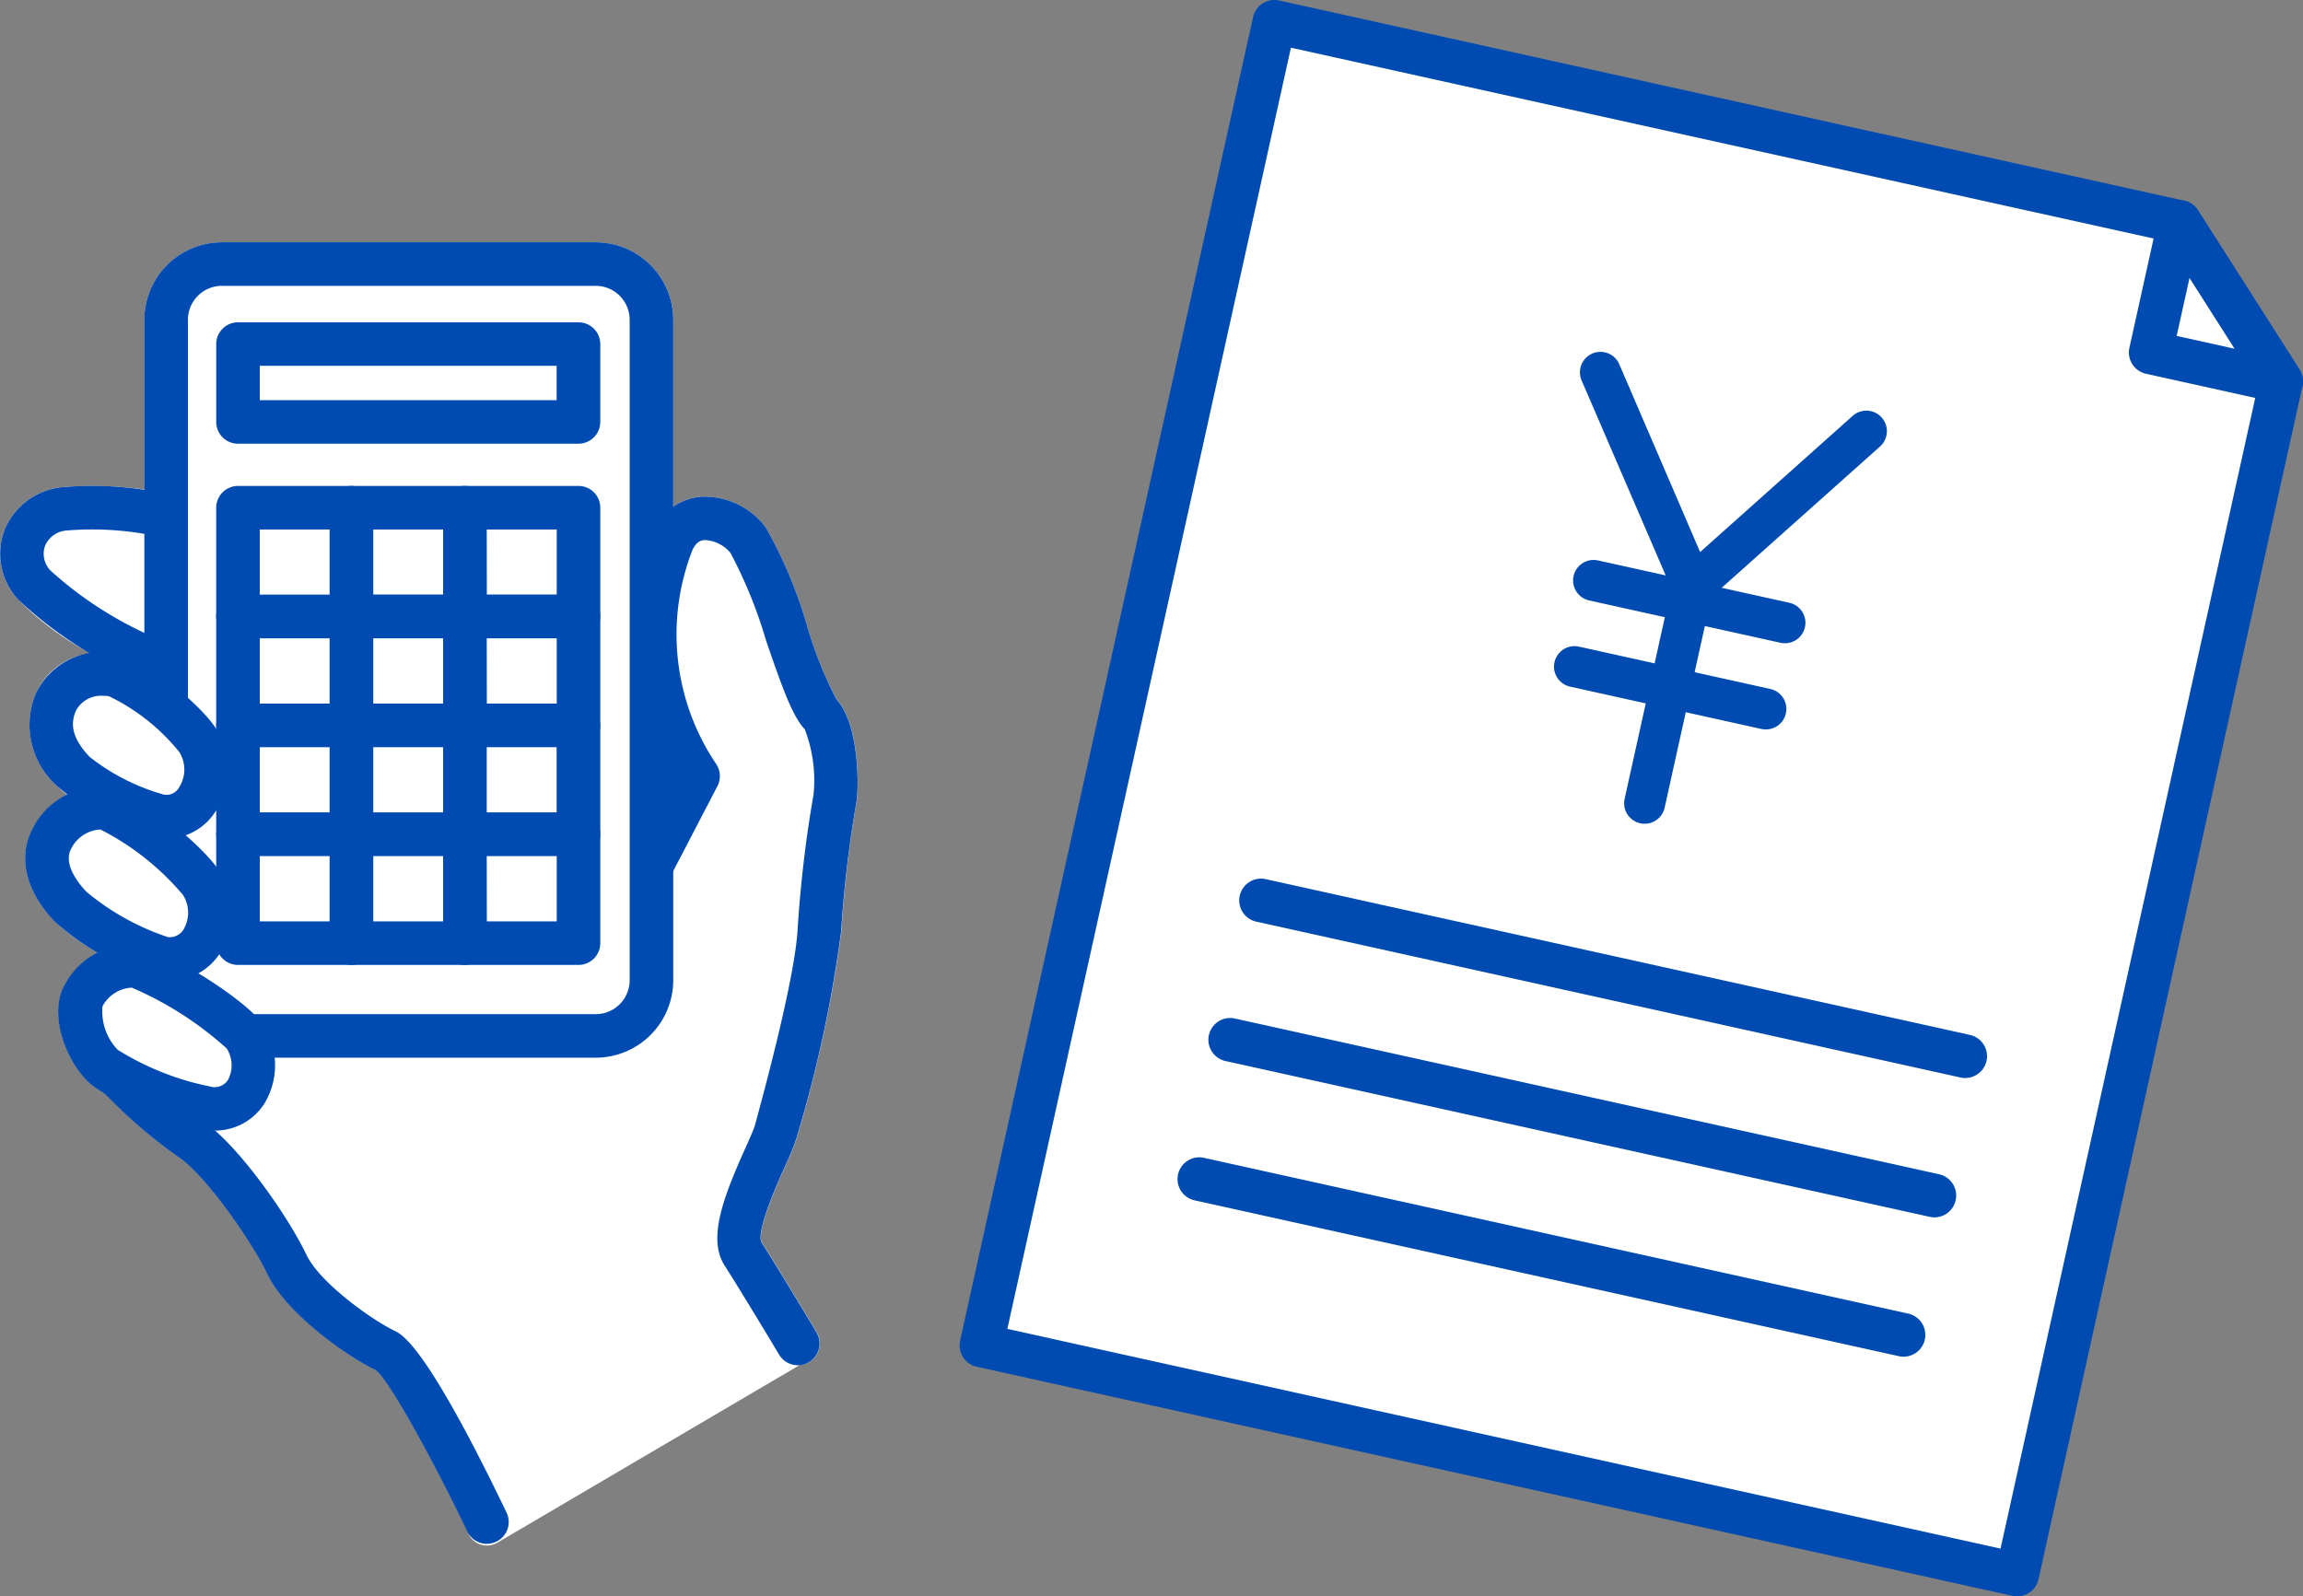 <svg xmlns="http://www.w3.org/2000/svg" xmlns:xlink="http://www.w3.org/1999/xlink" width="112.411" height="77.941" viewBox="0 0 112.411 77.941">
  <rect x="0" y="0" width="112.411" height="77.941" fill="#808080" stroke="none"/>
  <defs>
    <clipPath id="clip-path">
      <rect id="長方形_2241" data-name="長方形 2241" width="112.411" height="77.941" transform="translate(0 0)" fill="none"/>
    </clipPath>
  </defs>
  <g id="グループ_2964" data-name="グループ 2964" transform="translate(0 -0.001)">
    <g id="グループ_2963" data-name="グループ 2963" clip-path="url(#clip-path)">
      <path id="パス_1562" data-name="パス 1562" d="M40.834,34.154A20.014,20.014,0,0,1,39.4,30.58a21.983,21.983,0,0,0-2.018-4.823,3.8,3.8,0,0,0-3.157-1.506,2.671,2.671,0,0,0-1.363.488V15.614a3.787,3.787,0,0,0-3.783-3.782H10.833A3.787,3.787,0,0,0,7.05,15.614V23.9a18.751,18.751,0,0,0-3.951-.12,3.371,3.371,0,0,0-2.87,2.075A3.289,3.289,0,0,0,.9,29.291,14.8,14.8,0,0,0,4.41,31.9a3.331,3.331,0,0,0-2.647,1.935,3.979,3.979,0,0,0,1.08,4.59,4.42,4.42,0,0,0,.416.372A4.077,4.077,0,0,0,1.6,40.452c-.746,1.4-.347,3.061,1.093,4.563a10.617,10.617,0,0,0,2.084,1.5,4.4,4.4,0,0,0-1.555,1.471c-.844,1.3-.152,3.546,1,4.745a4.315,4.315,0,0,0,.925.681,23.337,23.337,0,0,0,3.523,3.042c1.2.766,3.523,3.923,4.374,5.72.946,2,4.016,4.115,5.306,4.715.668.508,2.84,4.489,4.47,7.884.011.023.029.04.041.062a.963.963,0,0,0,.045.131,1,1,0,0,0,1.37.356l14.766-8.678a1.038,1.038,0,0,0,.455-.139,1.063,1.063,0,0,0,.366-1.458c-.076-.127-1.87-3.122-2.687-4.392-.255-.58.806-2.945,1.155-3.723a11.281,11.281,0,0,0,.573-1.412l.034-.126a63.562,63.562,0,0,0,2.13-9.92A57.3,57.3,0,0,1,41.8,39.21c.137-.683.159-3.865-.964-5.056" fill="#fff"/>
      <path id="パス_1563" data-name="パス 1563" d="M23.768,75.378a1.064,1.064,0,0,1-.959-.6c-1.63-3.4-3.8-7.376-4.47-7.884-1.289-.6-4.358-2.715-5.306-4.716-.769-1.621-3.083-4.9-4.374-5.72a24.236,24.236,0,0,1-3.62-3.141A1.063,1.063,0,1,1,6.581,51.85,22.679,22.679,0,0,0,9.8,54.661c1.742,1.109,4.256,4.708,5.155,6.6.639,1.35,3.183,3.189,4.356,3.74,1.249.588,3.634,5.138,5.414,8.851a1.063,1.063,0,0,1-.957,1.523" fill="#004bb1"/>
      <path id="パス_1564" data-name="パス 1564" d="M38.941,66.657a1.063,1.063,0,0,1-.913-.518c-.019-.031-1.852-3.092-2.657-4.345-.851-1.324-.046-3.38,1.01-5.734.2-.45.411-.915.461-1.1l.036-.127c1.685-6.174,2.011-8.579,2.055-9.464a60.212,60.212,0,0,1,.777-6.576,6.945,6.945,0,0,0-.427-3.182c-.606-.642-1.113-2.068-1.893-4.342a22.6,22.6,0,0,0-1.738-4.278,1.74,1.74,0,0,0-1.266-.623c-.176.014-.383.079-.577.461a11.314,11.314,0,0,0,1.12,10.433,1.064,1.064,0,0,1,.088,1.122l-2.275,4.374a1.063,1.063,0,1,1-1.887-.981l1.981-3.807a13.393,13.393,0,0,1-.923-12.1,2.785,2.785,0,0,1,2.313-1.618,3.764,3.764,0,0,1,3.156,1.506,22.094,22.094,0,0,1,2.02,4.825,19.9,19.9,0,0,0,1.429,3.573c1.121,1.189,1.1,4.37.964,5.054a57.9,57.9,0,0,0-.739,6.268,63.383,63.383,0,0,1-2.128,9.917l-.035.127a11.4,11.4,0,0,1-.572,1.41c-.349.778-1.411,3.145-1.156,3.725.818,1.271,2.611,4.266,2.687,4.393a1.063,1.063,0,0,1-.911,1.609" fill="#004bb1"/>
      <path id="パス_1565" data-name="パス 1565" d="M8.108,25.2a16.044,16.044,0,0,0-4.916-.357,2.205,2.205,0,0,0-1.5,3.745,19.214,19.214,0,0,0,6.415,3.907" fill="#fff"/>
      <path id="パス_1566" data-name="パス 1566" d="M8.108,33.556a1.092,1.092,0,0,1-.363-.063A20.135,20.135,0,0,1,.9,29.29a3.29,3.29,0,0,1-.672-3.431,3.374,3.374,0,0,1,2.87-2.076,17.035,17.035,0,0,1,5.3.391,1.062,1.062,0,1,1-.566,2.048A15.109,15.109,0,0,0,3.289,25.9a1.243,1.243,0,0,0-1.088.744,1.171,1.171,0,0,0,.289,1.238,18.411,18.411,0,0,0,5.981,3.611,1.063,1.063,0,0,1-.363,2.063" fill="#004bb1"/>
      <path id="パス_1567" data-name="パス 1567" d="M11.934,50.58H29.079a2.723,2.723,0,0,0,2.72-2.719V15.614a2.723,2.723,0,0,0-2.72-2.719H10.829a2.723,2.723,0,0,0-2.72,2.719v18.9" fill="#fff"/>
      <path id="パス_1568" data-name="パス 1568" d="M29.08,51.642H11.934a1.063,1.063,0,1,1,0-2.126H29.08a1.657,1.657,0,0,0,1.654-1.656V15.614a1.658,1.658,0,0,0-1.654-1.657H10.829a1.659,1.659,0,0,0-1.656,1.657v18.9a1.064,1.064,0,1,1-2.127,0v-18.9a3.788,3.788,0,0,1,3.783-3.783H29.08a3.787,3.787,0,0,1,3.781,3.783V47.86a3.786,3.786,0,0,1-3.781,3.782" fill="#004bb1"/>
      <path id="パス_1569" data-name="パス 1569" d="M10.25,54.125c-.924-.074-4.4-1.217-5.272-2.129s-1.384-2.642-.872-3.431a2.688,2.688,0,0,1,2.506-1.393c.911.152,4.791,2.506,5.366,3.476.912,1.538.173,3.629-1.728,3.477" fill="#fff"/>
      <path id="パス_1570" data-name="パス 1570" d="M10.445,55.2c-.092,0-.185,0-.28-.012C9.1,55.1,5.328,53.9,4.211,52.731c-1.15-1.2-1.842-3.442-1-4.745a3.715,3.715,0,0,1,3.57-1.863c1.176.2,5.355,2.712,6.108,3.983a3.632,3.632,0,0,1,.043,3.731A2.849,2.849,0,0,1,10.445,55.2m-.11-2.131a.78.78,0,0,0,.8-.353,1.531,1.531,0,0,0-.068-1.522,16.747,16.747,0,0,0-4.635-2.972A1.7,1.7,0,0,0,5,49.143a2.717,2.717,0,0,0,.747,2.116,13.605,13.605,0,0,0,4.589,1.806" fill="#004bb1"/>
      <path id="パス_1571" data-name="パス 1571" d="M8.1,46.811a12.384,12.384,0,0,1-4.645-2.532c-.874-.911-1.536-2.178-.923-3.328a2.7,2.7,0,0,1,2.556-1.495C6,39.607,9,41.849,9.826,43.126c.974,1.5.173,3.837-1.728,3.685" fill="#fff"/>
      <path id="パス_1572" data-name="パス 1572" d="M8.265,47.881c-.083,0-.167,0-.251-.01h0a13.069,13.069,0,0,1-5.328-2.854c-1.438-1.5-1.837-3.168-1.094-4.565a3.765,3.765,0,0,1,3.67-2.045c1.37.228,4.564,2.763,5.457,4.14a3.745,3.745,0,0,1,.088,3.877,2.916,2.916,0,0,1-2.541,1.457m-.081-2.129a.785.785,0,0,0,.8-.417A1.62,1.62,0,0,0,8.935,43.7,12.928,12.928,0,0,0,4.9,40.5a1.7,1.7,0,0,0-1.432.948c-.4.76.392,1.718.752,2.095a12.2,12.2,0,0,0,3.964,2.207" fill="#004bb1"/>
      <path id="パス_1573" data-name="パス 1573" d="M7.824,39.847a11.013,11.013,0,0,1-4.218-2.158,3.009,3.009,0,0,1-.872-3.431A2.517,2.517,0,0,1,5.5,32.944a10.4,10.4,0,0,1,4.146,3.187c1.062,1.6-.009,4.036-1.818,3.716" fill="#fff"/>
      <path id="パス_1574" data-name="パス 1574" d="M8.146,40.939a2.919,2.919,0,0,1-.506-.045,11.849,11.849,0,0,1-4.8-2.469,3.976,3.976,0,0,1-1.08-4.591A3.572,3.572,0,0,1,5.671,31.9c1.3.216,4,2.358,4.857,3.647a3.722,3.722,0,0,1,.005,4.048,2.831,2.831,0,0,1-2.387,1.348m-3.1-6.967a1.384,1.384,0,0,0-1.333.71c-.22.505-.342,1.221.665,2.272A10.364,10.364,0,0,0,8.009,38.8h0a.708.708,0,0,0,.744-.374,1.612,1.612,0,0,0,0-1.707,9.976,9.976,0,0,0-3.437-2.726,1.709,1.709,0,0,0-.277-.021" fill="#004bb1"/>
      <rect id="長方形_2228" data-name="長方形 2228" width="16.616" height="3.804" transform="translate(11.617 16.798)" fill="#fff"/>
      <path id="パス_1575" data-name="パス 1575" d="M28.233,21.665H11.617A1.063,1.063,0,0,1,10.554,20.6V16.8a1.062,1.062,0,0,1,1.063-1.062H28.233A1.062,1.062,0,0,1,29.3,16.8v3.8a1.063,1.063,0,0,1-1.063,1.063M12.68,19.539H27.17V17.861H12.68Z" fill="#004bb1"/>
      <rect id="長方形_2229" data-name="長方形 2229" width="5.539" height="5.315" transform="translate(11.617 24.79)" fill="#fff"/>
      <path id="パス_1576" data-name="パス 1576" d="M17.156,31.168H11.617A1.064,1.064,0,0,1,10.553,30.1V24.79a1.064,1.064,0,0,1,1.064-1.063h5.539a1.063,1.063,0,0,1,1.063,1.063V30.1a1.063,1.063,0,0,1-1.063,1.063M12.68,29.042h3.412V25.854H12.68Z" fill="#004bb1"/>
      <rect id="長方形_2230" data-name="長方形 2230" width="5.539" height="5.315" transform="translate(17.156 24.79)" fill="#fff"/>
      <path id="パス_1577" data-name="パス 1577" d="M22.695,31.168H17.156A1.064,1.064,0,0,1,16.092,30.1V24.79a1.064,1.064,0,0,1,1.064-1.063h5.539a1.063,1.063,0,0,1,1.063,1.063V30.1a1.063,1.063,0,0,1-1.063,1.063m-4.476-2.126h3.412V25.854H18.219Z" fill="#004bb1"/>
      <rect id="長方形_2231" data-name="長方形 2231" width="5.539" height="5.315" transform="translate(22.694 24.79)" fill="#fff"/>
      <path id="パス_1578" data-name="パス 1578" d="M28.233,31.168H22.695A1.064,1.064,0,0,1,21.631,30.1V24.79a1.064,1.064,0,0,1,1.064-1.063h5.538A1.062,1.062,0,0,1,29.3,24.79V30.1a1.062,1.062,0,0,1-1.062,1.063m-4.475-2.126h3.411V25.854H23.758Z" fill="#004bb1"/>
      <rect id="長方形_2232" data-name="長方形 2232" width="5.539" height="5.315" transform="translate(11.617 30.105)" fill="#fff"/>
      <path id="パス_1579" data-name="パス 1579" d="M17.156,36.483H11.617a1.065,1.065,0,0,1-1.064-1.064V30.1a1.065,1.065,0,0,1,1.064-1.064h5.539A1.064,1.064,0,0,1,18.219,30.1v5.314a1.064,1.064,0,0,1-1.063,1.064M12.68,34.357h3.412V31.168H12.68Z" fill="#004bb1"/>
      <rect id="長方形_2233" data-name="長方形 2233" width="5.539" height="5.315" transform="translate(17.156 30.105)" fill="#fff"/>
      <path id="パス_1580" data-name="パス 1580" d="M22.695,36.483H17.156a1.065,1.065,0,0,1-1.064-1.064V30.1a1.065,1.065,0,0,1,1.064-1.064h5.539A1.064,1.064,0,0,1,23.758,30.1v5.314a1.064,1.064,0,0,1-1.063,1.064m-4.476-2.126h3.412V31.168H18.219Z" fill="#004bb1"/>
      <rect id="長方形_2234" data-name="長方形 2234" width="5.539" height="5.315" transform="translate(22.694 30.105)" fill="#fff"/>
      <path id="パス_1581" data-name="パス 1581" d="M28.233,36.483H22.695a1.065,1.065,0,0,1-1.064-1.064V30.1a1.065,1.065,0,0,1,1.064-1.064h5.538A1.063,1.063,0,0,1,29.3,30.1v5.314a1.063,1.063,0,0,1-1.062,1.064m-4.475-2.126h3.411V31.168H23.758Z" fill="#004bb1"/>
      <rect id="長方形_2235" data-name="長方形 2235" width="5.539" height="5.315" transform="translate(11.617 35.42)" fill="#fff"/>
      <path id="パス_1582" data-name="パス 1582" d="M17.156,41.8H11.617a1.064,1.064,0,0,1-1.064-1.063V35.419a1.063,1.063,0,0,1,1.064-1.062h5.539a1.062,1.062,0,0,1,1.063,1.062v5.316A1.063,1.063,0,0,1,17.156,41.8M12.68,39.672h3.412V36.483H12.68Z" fill="#004bb1"/>
      <rect id="長方形_2236" data-name="長方形 2236" width="5.539" height="5.315" transform="translate(17.156 35.42)" fill="#fff"/>
      <path id="パス_1583" data-name="パス 1583" d="M22.695,41.8H17.156a1.064,1.064,0,0,1-1.064-1.063V35.419a1.063,1.063,0,0,1,1.064-1.062h5.539a1.062,1.062,0,0,1,1.063,1.062v5.316A1.063,1.063,0,0,1,22.695,41.8m-4.476-2.126h3.412V36.483H18.219Z" fill="#004bb1"/>
      <rect id="長方形_2237" data-name="長方形 2237" width="5.539" height="5.315" transform="translate(22.694 35.42)" fill="#fff"/>
      <path id="パス_1584" data-name="パス 1584" d="M28.233,41.8H22.695a1.064,1.064,0,0,1-1.064-1.063V35.419a1.063,1.063,0,0,1,1.064-1.062h5.538A1.061,1.061,0,0,1,29.3,35.419v5.316A1.062,1.062,0,0,1,28.233,41.8m-4.475-2.126h3.411V36.483H23.758Z" fill="#004bb1"/>
      <rect id="長方形_2238" data-name="長方形 2238" width="5.539" height="5.315" transform="translate(11.617 40.735)" fill="#fff"/>
      <path id="パス_1585" data-name="パス 1585" d="M17.156,47.113H11.617a1.065,1.065,0,0,1-1.064-1.064V40.735a1.065,1.065,0,0,1,1.064-1.064h5.539a1.064,1.064,0,0,1,1.063,1.064v5.314a1.064,1.064,0,0,1-1.063,1.064M12.68,44.987h3.412V41.8H12.68Z" fill="#004bb1"/>
      <rect id="長方形_2239" data-name="長方形 2239" width="5.539" height="5.315" transform="translate(17.156 40.735)" fill="#fff"/>
      <path id="パス_1586" data-name="パス 1586" d="M22.695,47.113H17.156a1.065,1.065,0,0,1-1.064-1.064V40.735a1.065,1.065,0,0,1,1.064-1.064h5.539a1.064,1.064,0,0,1,1.063,1.064v5.314a1.064,1.064,0,0,1-1.063,1.064m-4.476-2.126h3.412V41.8H18.219Z" fill="#004bb1"/>
      <rect id="長方形_2240" data-name="長方形 2240" width="5.539" height="5.315" transform="translate(22.694 40.735)" fill="#fff"/>
      <path id="パス_1587" data-name="パス 1587" d="M28.233,47.113H22.695a1.065,1.065,0,0,1-1.064-1.064V40.735a1.065,1.065,0,0,1,1.064-1.064h5.538A1.063,1.063,0,0,1,29.3,40.735v5.314a1.063,1.063,0,0,1-1.062,1.064m-4.475-2.126h3.411V41.8H23.758Z" fill="#004bb1"/>
      <path id="パス_1588" data-name="パス 1588" d="M106.386,10.839,62.2,1.062,47.9,65.691,98.457,76.878,111.348,18.62Z" fill="#fff"/>
      <path id="パス_1589" data-name="パス 1589" d="M98.457,77.942a1.045,1.045,0,0,1-.229-.026L47.672,66.73a1.065,1.065,0,0,1-.809-1.268L61.164.833A1.065,1.065,0,0,1,62.432.025L106.615,9.8a1.057,1.057,0,0,1,.667.467l4.962,7.781a1.064,1.064,0,0,1,.142.8L99.5,77.108a1.065,1.065,0,0,1-1.038.834M49.169,64.883,97.648,75.611,110.215,18.82l-4.488-7.039L63.011,2.33Z" fill="#004bb1"/>
      <path id="パス_1590" data-name="パス 1590" d="M91.1,21.052l-8.065,7.2-.638-.141-4.274-9.93" fill="#fff"/>
      <path id="パス_1591" data-name="パス 1591" d="M83.036,29.253a1.067,1.067,0,0,1-.217-.023l-.638-.142a1,1,0,0,1-.7-.581L77.2,18.576a1,1,0,0,1,1.838-.791l3.946,9.17,7.446-6.649A1,1,0,1,1,91.766,21.8L83.7,29a1,1,0,0,1-.666.254" fill="#004bb1"/>
      <line id="線_65" data-name="線 65" y1="11.037" x2="2.442" transform="translate(80.275 28.182)" fill="#fff"/>
      <path id="パス_1592" data-name="パス 1592" d="M80.276,40.219a1.074,1.074,0,0,1-.217-.023A1,1,0,0,1,79.3,39l2.443-11.037a1,1,0,1,1,1.953.432L81.252,39.435a1,1,0,0,1-.976.784" fill="#004bb1"/>
      <line id="線_66" data-name="線 66" x2="9.337" y2="2.066" transform="translate(77.784 28.341)" fill="#fff"/>
      <path id="パス_1593" data-name="パス 1593" d="M87.122,31.407a1.074,1.074,0,0,1-.217-.023l-9.337-2.067A1,1,0,0,1,78,27.364l9.337,2.066a1,1,0,0,1-.215,1.977" fill="#004bb1"/>
      <line id="線_67" data-name="線 67" x2="9.337" y2="2.066" transform="translate(76.853 32.549)" fill="#fff"/>
      <path id="パス_1594" data-name="パス 1594" d="M86.192,35.615a1.074,1.074,0,0,1-.217-.023l-9.338-2.067a1,1,0,0,1,.432-1.953l9.338,2.066a1,1,0,0,1-.215,1.977" fill="#004bb1"/>
      <line id="線_68" data-name="線 68" x2="34.386" y2="7.609" transform="translate(61.55 43.964)" fill="#fff"/>
      <path id="パス_1595" data-name="パス 1595" d="M95.937,52.637a1.132,1.132,0,0,1-.23-.025L61.321,45a1.063,1.063,0,1,1,.459-2.076l34.386,7.609a1.064,1.064,0,0,1-.229,2.1" fill="#004bb1"/>
      <line id="線_69" data-name="線 69" x2="34.386" y2="7.609" transform="translate(60.045 50.767)" fill="#fff"/>
      <path id="パス_1596" data-name="パス 1596" d="M94.432,59.439a1.132,1.132,0,0,1-.23-.025L59.816,51.805a1.063,1.063,0,1,1,.459-2.076l34.386,7.608a1.064,1.064,0,0,1-.229,2.1" fill="#004bb1"/>
      <line id="線_70" data-name="線 70" x2="34.386" y2="7.609" transform="translate(58.54 57.57)" fill="#fff"/>
      <path id="パス_1597" data-name="パス 1597" d="M92.926,66.242a1.132,1.132,0,0,1-.23-.025L58.31,58.608a1.063,1.063,0,1,1,.459-2.076L93.155,64.14a1.064,1.064,0,0,1-.229,2.1" fill="#004bb1"/>
      <path id="パス_1598" data-name="パス 1598" d="M111.348,18.621l-6.372-1.41,1.41-6.371Z" fill="#fff"/>
      <path id="パス_1599" data-name="パス 1599" d="M111.348,19.683a1.117,1.117,0,0,1-.23-.025l-6.371-1.409a1.064,1.064,0,0,1-.809-1.268l1.41-6.372a1.063,1.063,0,0,1,1.934-.342l4.962,7.781a1.063,1.063,0,0,1-.9,1.635m-5.1-3.281,2.827.626-2.2-3.454Z" fill="#004bb1"/>
    </g>
  </g>
</svg>
